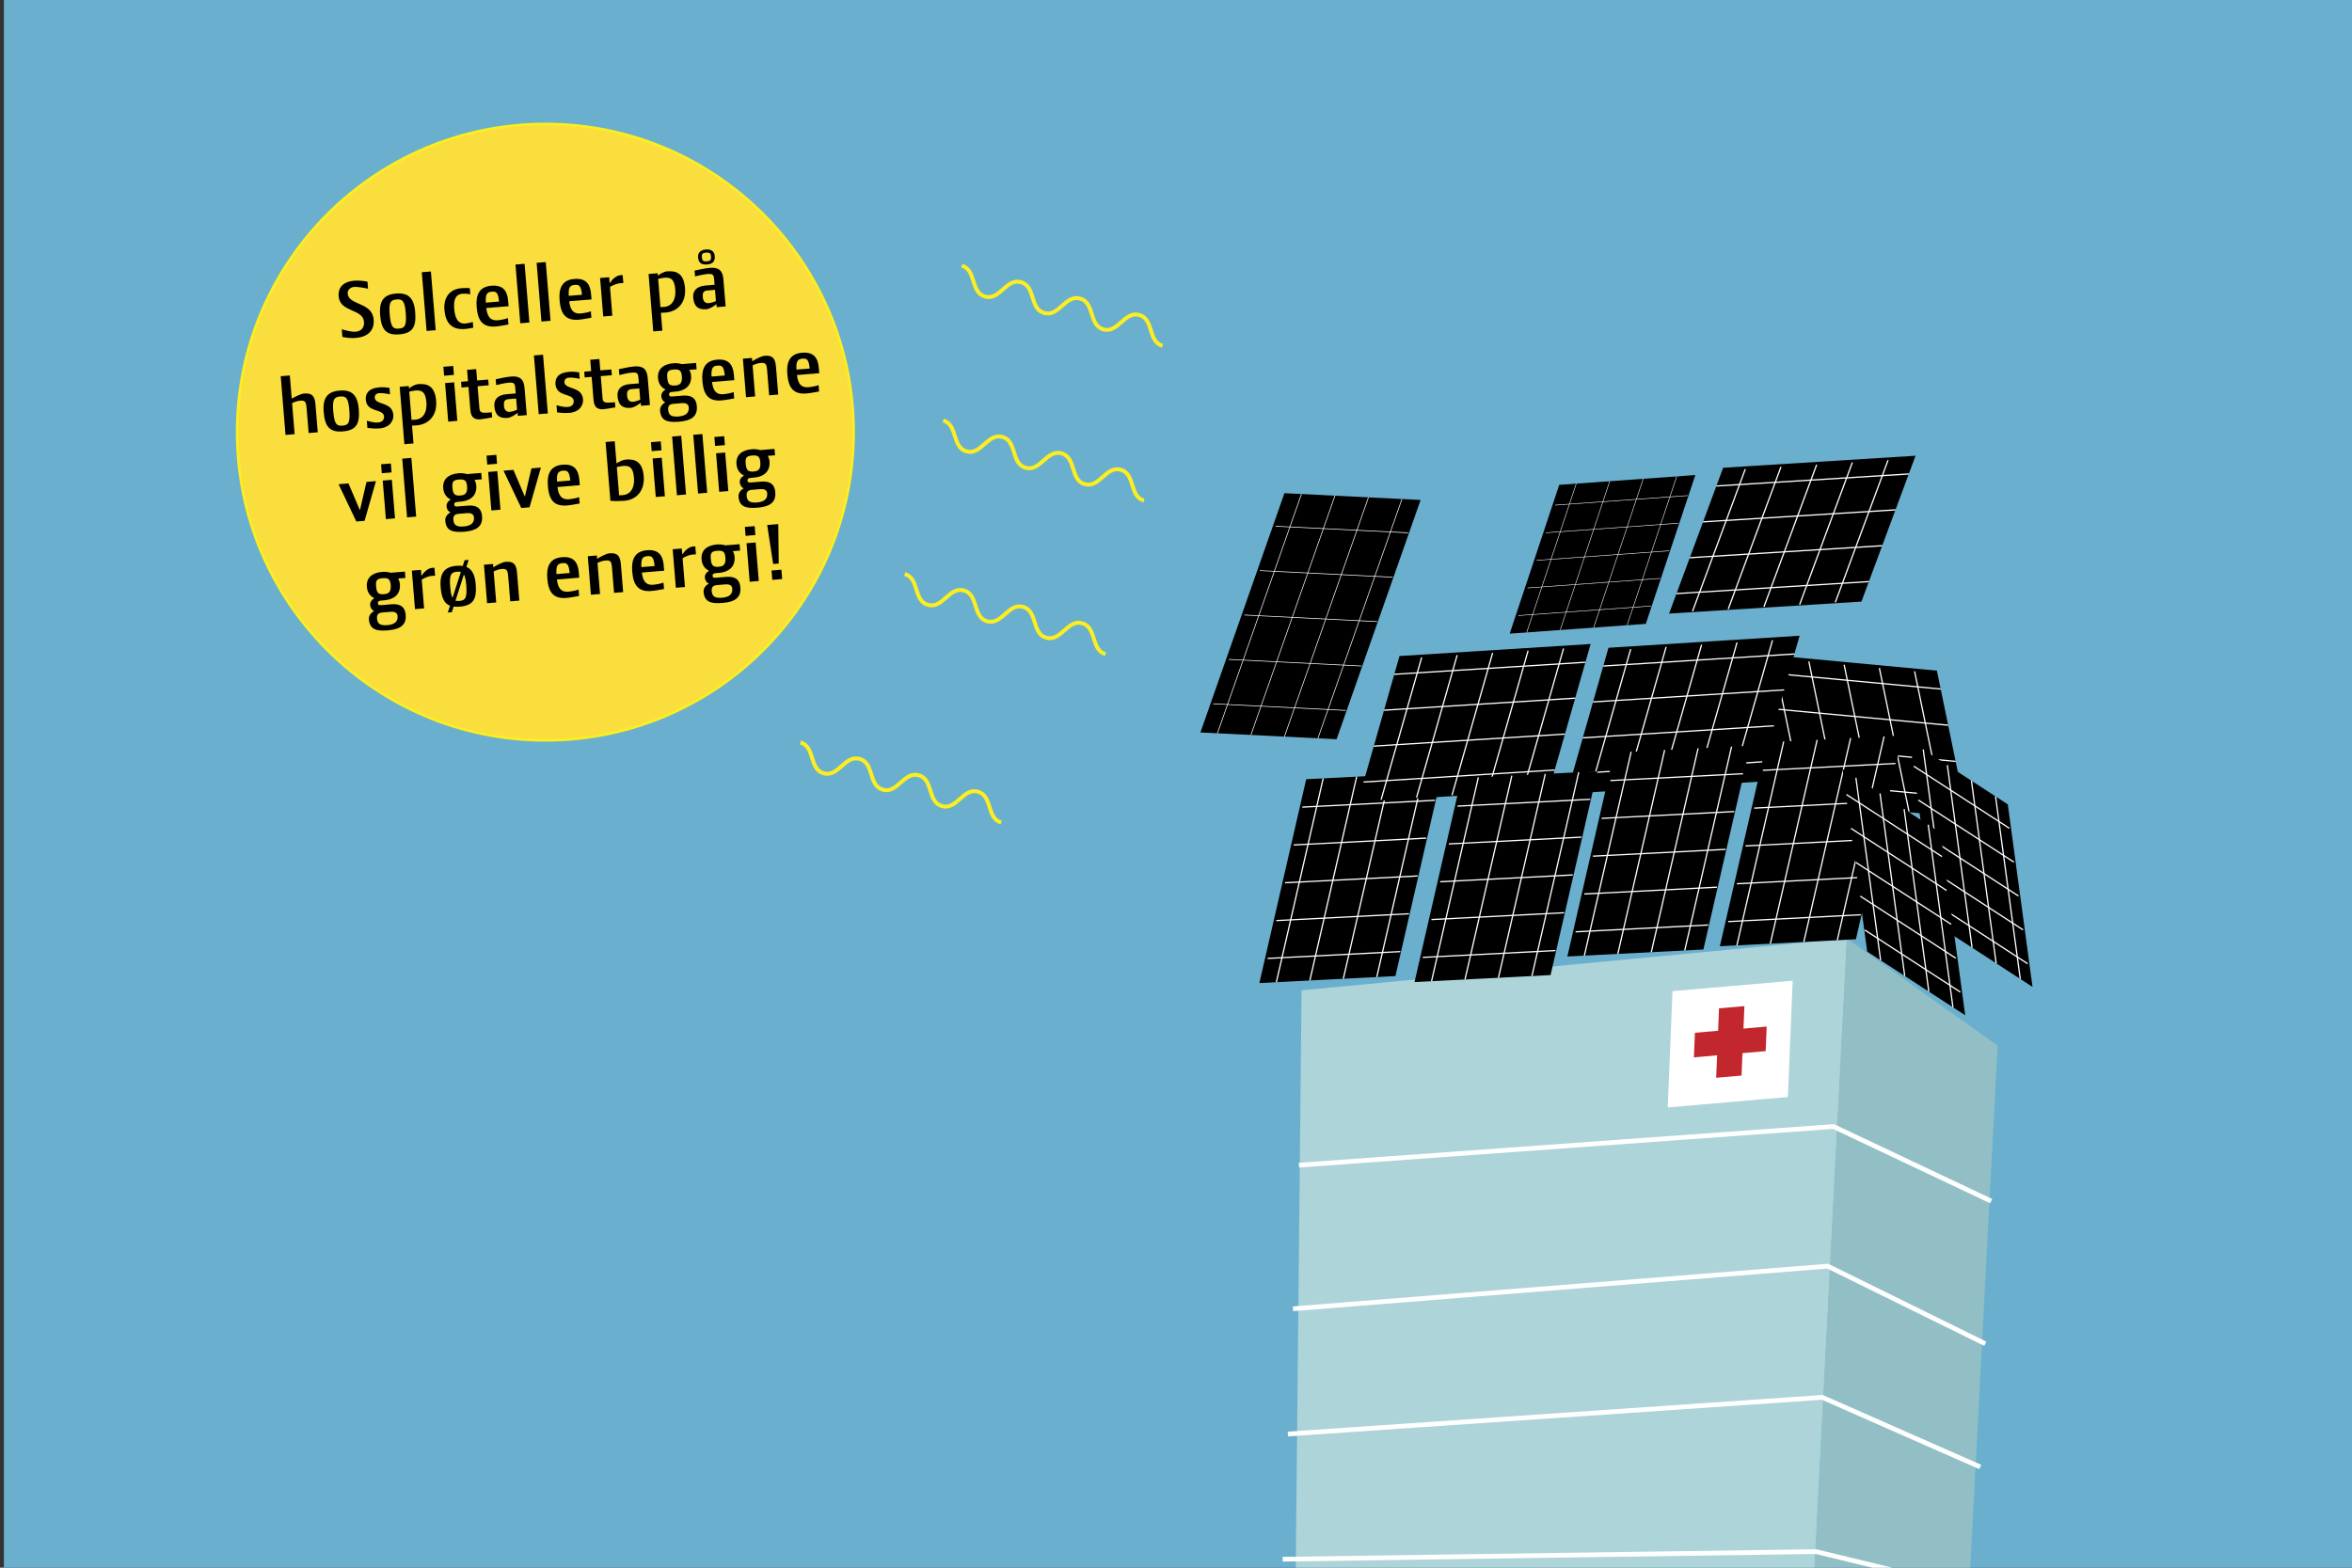 <?xml version="1.0" encoding="UTF-8"?><svg id="Lag_1" xmlns="http://www.w3.org/2000/svg" viewBox="0 0 1200 800"><rect x="0" y="0" width="1200" height="800" fill="#333333" stroke="none"/><defs><style>.cls-1{fill:#fff;}.cls-2{stroke-width:2px;}.cls-2,.cls-3{stroke:#fcee21;}.cls-2,.cls-3,.cls-4,.cls-5,.cls-6,.cls-7{stroke-miterlimit:10;}.cls-2,.cls-4,.cls-5,.cls-6,.cls-7{fill:none;}.cls-3{fill:#f9de3d;stroke-width:1.36px;}.cls-8{fill:#c1272d;}.cls-4{stroke-width:2.41px;}.cls-4,.cls-5,.cls-6,.cls-7{stroke:#fff;}.cls-9{fill:#6ab0ce;}.cls-5{stroke-width:.34px;}.cls-6{stroke-width:.27px;}.cls-7{stroke-width:.64px;}.cls-10{fill:#acd4d9;}.cls-11{fill:#92bfc6;}</style></defs><rect class="cls-9" x="2" width="1198" height="800"/><g><g><polygon points="1003.71 417.29 988.21 342.23 891.28 333.16 906.78 408.23 1003.71 417.29"/><line class="cls-7" x1="904.91" y1="335.85" x2="920.02" y2="409.04"/><line class="cls-7" x1="922.89" y1="337.54" x2="938" y2="410.73"/><line class="cls-7" x1="940.88" y1="339.22" x2="955.99" y2="412.41"/><line class="cls-7" x1="958.86" y1="340.9" x2="973.97" y2="414.09"/><line class="cls-7" x1="976.84" y1="342.58" x2="991.95" y2="415.77"/><line class="cls-7" x1="893.22" y1="342.55" x2="990.15" y2="351.61"/><line class="cls-7" x1="897.03" y1="361.01" x2="993.96" y2="370.08"/><line class="cls-7" x1="900.84" y1="379.48" x2="997.77" y2="388.54"/><line class="cls-7" x1="904.66" y1="397.94" x2="1001.58" y2="407.01"/></g><g><polygon points="987 471.15 1037 503.62 1024.39 410.47 974.39 378 987 471.15"/><line class="cls-7" x1="1025.16" y1="422.66" x2="976.41" y2="391"/><line class="cls-7" x1="1027.5" y1="439.94" x2="978.75" y2="408.28"/><line class="cls-7" x1="1029.84" y1="457.23" x2="981.09" y2="425.56"/><line class="cls-7" x1="1032.18" y1="474.51" x2="983.43" y2="442.84"/><line class="cls-7" x1="1034.52" y1="491.79" x2="985.77" y2="460.13"/><line class="cls-7" x1="1018.14" y1="406.41" x2="1030.75" y2="499.57"/><line class="cls-7" x1="1005.84" y1="398.43" x2="1018.45" y2="491.58"/><line class="cls-7" x1="993.54" y1="390.44" x2="1006.15" y2="483.59"/><line class="cls-7" x1="981.24" y1="382.45" x2="993.85" y2="475.6"/></g><polygon class="cls-10" points="924.18 833.8 660.71 838.87 664.06 505.37 942.42 478.89 924.18 833.8"/><polygon class="cls-11" points="1003.61 830.78 923.99 833.8 942.23 478.88 1019.18 533.58 1003.61 830.78"/><polyline class="cls-4" points="662.73 594.59 935.45 574.87 1015.9 612.94"/><polyline class="cls-4" points="659.7 667.89 932.51 646.12 1012.9 685.73"/><polyline class="cls-4" points="657.07 731.78 929.75 713.08 1010.31 748.6"/><polyline class="cls-4" points="654.43 795.67 926.5 791.79 1007.71 811.47"/><polygon class="cls-1" points="912.2 559.82 850.88 565.13 853.31 505.78 914.63 500.47 912.2 559.82"/><g><polygon class="cls-8" points="888.55 548.87 875.6 549.99 877.05 514.55 890 513.43 888.55 548.87"/><polygon class="cls-8" points="900.85 536.39 864.23 539.57 864.75 527.03 901.37 523.86 900.85 536.39"/></g><g><polygon points="711.95 498.09 642.54 501.66 666.43 397.64 735.84 394.08 711.95 498.09"/><line class="cls-7" x1="664.47" y1="411.88" x2="732.15" y2="408.4"/><line class="cls-7" x1="660.04" y1="431.18" x2="727.72" y2="427.7"/><line class="cls-7" x1="655.61" y1="450.48" x2="723.29" y2="447"/><line class="cls-7" x1="651.18" y1="469.78" x2="718.86" y2="466.3"/><line class="cls-7" x1="646.75" y1="489.08" x2="714.43" y2="485.6"/><line class="cls-7" x1="675.1" y1="397.2" x2="651.21" y2="501.22"/><line class="cls-7" x1="692.18" y1="396.32" x2="668.29" y2="500.34"/><line class="cls-7" x1="709.25" y1="395.44" x2="685.37" y2="499.46"/><line class="cls-7" x1="726.33" y1="394.56" x2="702.44" y2="498.58"/></g><g><polygon points="692.78 409.29 714.03 334.78 811.54 328.64 790.29 403.15 692.78 409.29"/><line class="cls-7" x1="797.72" y1="330.91" x2="777" y2="403.56"/><line class="cls-7" x1="779.63" y1="332.05" x2="758.91" y2="404.7"/><line class="cls-7" x1="761.54" y1="333.19" x2="740.82" y2="405.84"/><line class="cls-7" x1="743.45" y1="334.33" x2="722.73" y2="406.98"/><line class="cls-7" x1="725.35" y1="335.47" x2="704.64" y2="408.12"/><line class="cls-7" x1="808.88" y1="337.95" x2="711.37" y2="344.09"/><line class="cls-7" x1="803.66" y1="356.28" x2="706.15" y2="362.42"/><line class="cls-7" x1="798.43" y1="374.61" x2="700.92" y2="380.75"/><line class="cls-7" x1="793.2" y1="392.94" x2="695.69" y2="399.08"/></g><g><polygon points="799.41 405.07 820.65 330.56 918.16 324.42 896.92 398.93 799.41 405.07"/><line class="cls-7" x1="904.34" y1="326.7" x2="883.63" y2="399.35"/><line class="cls-7" x1="886.25" y1="327.84" x2="865.54" y2="400.48"/><line class="cls-7" x1="868.16" y1="328.97" x2="847.45" y2="401.62"/><line class="cls-7" x1="850.07" y1="330.11" x2="829.36" y2="402.76"/><line class="cls-7" x1="831.98" y1="331.25" x2="811.26" y2="403.9"/><line class="cls-7" x1="915.51" y1="333.73" x2="818" y2="339.87"/><line class="cls-7" x1="910.28" y1="352.06" x2="812.77" y2="358.2"/><line class="cls-7" x1="905.05" y1="370.39" x2="807.54" y2="376.53"/><line class="cls-7" x1="899.83" y1="388.72" x2="802.32" y2="394.86"/></g><g><polygon points="791.11 497.58 721.7 501.15 745.59 397.13 815 393.56 791.11 497.58"/><line class="cls-7" x1="743.64" y1="411.37" x2="811.32" y2="407.89"/><line class="cls-7" x1="739.2" y1="430.66" x2="806.88" y2="427.19"/><line class="cls-7" x1="734.77" y1="449.96" x2="802.45" y2="446.48"/><line class="cls-7" x1="730.34" y1="469.26" x2="798.02" y2="465.78"/><line class="cls-7" x1="725.91" y1="488.56" x2="793.59" y2="485.08"/><line class="cls-7" x1="754.26" y1="396.68" x2="730.38" y2="500.7"/><line class="cls-7" x1="771.34" y1="395.81" x2="747.45" y2="499.82"/><line class="cls-7" x1="788.41" y1="394.93" x2="764.53" y2="498.95"/><line class="cls-7" x1="805.49" y1="394.05" x2="781.6" y2="498.07"/></g><g><polygon points="869.08 484.53 799.67 488.1 823.56 384.08 892.97 380.51 869.08 484.53"/><line class="cls-7" x1="821.61" y1="398.32" x2="889.29" y2="394.84"/><line class="cls-7" x1="817.17" y1="417.61" x2="884.85" y2="414.14"/><line class="cls-7" x1="812.74" y1="436.91" x2="880.42" y2="433.43"/><line class="cls-7" x1="808.31" y1="456.21" x2="875.99" y2="452.73"/><line class="cls-7" x1="803.88" y1="475.51" x2="871.56" y2="472.03"/><line class="cls-7" x1="832.23" y1="383.63" x2="808.35" y2="487.65"/><line class="cls-7" x1="849.31" y1="382.76" x2="825.42" y2="486.77"/><line class="cls-7" x1="866.38" y1="381.88" x2="842.5" y2="485.9"/><line class="cls-7" x1="883.46" y1="381" x2="859.57" y2="485.02"/></g><g><polygon points="946.9 479.31 877.49 482.87 901.37 378.85 970.79 375.29 946.9 479.31"/><line class="cls-7" x1="899.42" y1="393.09" x2="967.1" y2="389.61"/><line class="cls-7" x1="894.99" y1="412.39" x2="962.67" y2="408.91"/><line class="cls-7" x1="890.56" y1="431.69" x2="958.24" y2="428.21"/><line class="cls-7" x1="886.13" y1="450.99" x2="953.81" y2="447.51"/><line class="cls-7" x1="881.7" y1="470.29" x2="949.38" y2="466.81"/><line class="cls-7" x1="910.05" y1="378.41" x2="886.16" y2="482.43"/><line class="cls-7" x1="927.13" y1="377.53" x2="903.24" y2="481.55"/><line class="cls-7" x1="944.2" y1="376.65" x2="920.32" y2="480.67"/><line class="cls-7" x1="961.28" y1="375.78" x2="937.39" y2="479.79"/></g><g><polygon points="952.65 485.6 1002.65 518.08 990.04 424.93 940.04 392.45 952.65 485.6"/><line class="cls-7" x1="990.81" y1="437.12" x2="942.06" y2="405.45"/><line class="cls-7" x1="993.15" y1="454.4" x2="944.4" y2="422.73"/><line class="cls-7" x1="995.49" y1="471.68" x2="946.74" y2="440.02"/><line class="cls-7" x1="997.83" y1="488.96" x2="949.08" y2="457.3"/><line class="cls-7" x1="1000.17" y1="506.25" x2="951.42" y2="474.58"/><line class="cls-7" x1="983.79" y1="420.87" x2="996.4" y2="514.02"/><line class="cls-7" x1="971.49" y1="412.88" x2="984.1" y2="506.03"/><line class="cls-7" x1="959.19" y1="404.89" x2="971.8" y2="498.04"/><line class="cls-7" x1="946.89" y1="396.9" x2="959.5" y2="490.05"/></g><g><polygon points="681.93 377.23 612.45 373.78 655.32 251.68 724.8 255.13 681.93 377.23"/><line class="cls-5" x1="650.76" y1="268.54" x2="718.5" y2="271.9"/><line class="cls-5" x1="642.81" y1="291.19" x2="710.55" y2="294.56"/><line class="cls-5" x1="634.85" y1="313.84" x2="702.6" y2="317.21"/><line class="cls-5" x1="626.9" y1="336.5" x2="694.64" y2="339.87"/><line class="cls-5" x1="618.94" y1="359.15" x2="686.69" y2="362.52"/><line class="cls-5" x1="664.01" y1="252.11" x2="621.13" y2="374.21"/><line class="cls-5" x1="681.1" y1="252.96" x2="638.22" y2="375.06"/><line class="cls-5" x1="698.19" y1="253.81" x2="655.32" y2="375.91"/><line class="cls-5" x1="715.28" y1="254.66" x2="672.41" y2="376.76"/></g><g><polygon points="839.69 318.36 770.25 323.35 795.53 247.42 864.97 242.42 839.69 318.36"/><line class="cls-6" x1="793.39" y1="257.77" x2="861.09" y2="252.9"/><line class="cls-6" x1="788.7" y1="271.86" x2="856.4" y2="266.99"/><line class="cls-6" x1="784.01" y1="285.94" x2="851.71" y2="281.07"/><line class="cls-6" x1="779.32" y1="300.03" x2="847.02" y2="295.16"/><line class="cls-6" x1="774.63" y1="314.12" x2="842.33" y2="309.25"/><line class="cls-6" x1="804.21" y1="246.8" x2="778.93" y2="322.73"/><line class="cls-6" x1="821.29" y1="245.57" x2="796.01" y2="321.5"/><line class="cls-6" x1="838.37" y1="244.34" x2="813.09" y2="320.27"/><line class="cls-6" x1="855.45" y1="243.11" x2="830.17" y2="319.04"/></g><g><polygon points="851.57 313.11 879.16 238.7 977.32 232.57 949.72 306.99 851.57 313.11"/><line class="cls-7" x1="963.29" y1="234.84" x2="936.38" y2="307.4"/><line class="cls-7" x1="945.08" y1="235.98" x2="918.17" y2="308.54"/><line class="cls-7" x1="926.87" y1="237.12" x2="899.96" y2="309.67"/><line class="cls-7" x1="908.66" y1="238.25" x2="881.75" y2="310.81"/><line class="cls-7" x1="890.44" y1="239.39" x2="863.54" y2="311.95"/><line class="cls-7" x1="973.87" y1="241.87" x2="875.71" y2="248"/><line class="cls-7" x1="967.08" y1="260.18" x2="868.92" y2="266.31"/><line class="cls-7" x1="960.29" y1="278.48" x2="862.14" y2="284.61"/><line class="cls-7" x1="953.5" y1="296.79" x2="855.35" y2="302.92"/></g></g><g><circle class="cls-3" cx="278.25" cy="220.53" r="157.25"/><g><path d="M181.57,172.45c-2.06,.17-4.41,.05-6.88-.5l-.32-3.9c2.62,.71,5.28,1.38,7.03,1.23,3.03-.25,4.55-2.14,4.31-5.08-.55-6.75-12.26-4.69-12.94-12.98-.41-5,3-7.58,7.74-7.96,2.15-.18,4.46-.01,6.97,.45l.3,3.64c-2.65-.58-5.43-1.06-7.23-.91-1.89,.16-3.31,1.64-3.17,3.39,.5,6.1,12.53,4.23,13.27,13.22,.49,5.92-3.37,8.93-9.08,9.4Z"/><path d="M203.76,170.63c-6.75,.55-9.2-2.38-9.82-9.92-.6-7.33,2.02-10.41,8.11-10.91,6.14-.5,9.18,2.12,9.78,9.44,.62,7.54-1.28,10.83-8.07,11.39Zm-1.46-17.81c-2.94,.24-4,1.34-3.49,7.48,.56,6.88,1.9,7.62,4.71,7.38,2.85-.23,4.05-1.17,3.49-8.06-.5-6.14-1.73-7.06-4.71-6.81Z"/><path d="M217.65,168.88l-2.45-29.96,4.65-.38,2.45,29.96-4.65,.38Z"/><path d="M237.26,167.89c-7.19,.59-10.01-3.59-10.52-9.87-.46-5.66,2.19-10.42,8.68-10.96,.88-.07,3.03-.16,4.28,0l.25,3.11c-1.35-.33-3.16-.36-4.04-.29-3.38,.28-4.57,2.94-4.18,7.72,.52,6.36,3.02,7.7,5.69,7.48,.88-.07,2.62-.39,3.82-.76l.24,2.9c-1.21,.32-3.35,.58-4.23,.66Z"/><path d="M248.09,157.2c.68,5.55,3,6.47,6.03,6.22,1.1-.09,3.53-.51,5.03-1.08l.27,3.25c-1.05,.13-3.78,.79-6.45,1.01-6.8,.56-9.21-3.04-9.78-9.93-.51-6.27,1.36-10.36,7.54-10.86,5.66-.46,8.09,2.29,8.54,7.82l.22,2.63-11.4,.93Zm2.85-8.36c-2.54,.21-3.33,1.33-3.07,5.59l6.75-.55c-.46-4.6-1.4-5.23-3.68-5.04Z"/><path d="M265.45,164.96l-2.45-29.96,4.65-.38,2.45,29.96-4.65,.38Z"/><path d="M276.24,164.08l-2.45-29.96,4.65-.38,2.45,29.96-4.65,.38Z"/><path d="M290.4,153.74c.68,5.55,3,6.46,6.03,6.22,1.1-.09,3.54-.51,5.03-1.08l.27,3.25c-1.05,.13-3.78,.79-6.45,1.01-6.8,.56-9.21-3.04-9.78-9.93-.51-6.27,1.36-10.36,7.54-10.86,5.66-.46,8.09,2.3,8.54,7.82l.22,2.63-11.4,.93Zm2.85-8.36c-2.54,.21-3.34,1.33-3.07,5.59l6.75-.55c-.47-4.6-1.4-5.23-3.68-5.04Z"/><path d="M316.23,144.56c-1.93,.16-4.22,1.36-5.01,1.87l1.2,14.69-4.65,.38-1.61-19.65,4.65-.38,.25,3.07c1.06-1.59,2.99-3.91,5.58-4.12,.31-.03,.79-.06,1.06-.04l.33,4.04-1.8,.15Z"/><path d="M339.66,159.51c-.75,.06-1.58,.09-2.46,.11l.75,9.12-4.65,.38-2.4-29.3,4.65-.38,.1,1.27c.98-.92,3.18-2.12,4.67-2.24,4.74-.39,8.56,.98,9.18,8.52,.61,7.5-3.79,12.01-9.84,12.51Zm-.79-17.77c-.57,.05-2.22,.36-3.09,.56l1.18,14.43c.57,0,1.36-.07,2.11-.13,3.03-.25,5.95-2.87,5.45-8.97-.43-5.31-2.4-6.16-5.65-5.9Z"/><path d="M365.66,156.76l-.13-1.54c-1.04,.79-3.16,2.42-5.22,2.59-4.17,.34-6.26-1.52-6.63-5.99-.27-3.29,1.6-5.74,6.3-6.12l4.6-.38-.22-2.72c-.2-2.5-.69-2.99-3.49-2.76-1.89,.15-4.53,.81-6.26,1.22l-.24-2.98c1.91-.42,5.42-1.19,7.92-1.4,4.39-.36,6.43,1.37,6.79,5.8l1.14,13.9-4.56,.37Zm-4.92-21.81c-2.81,.23-4.35-.79-4.58-3.6-.16-1.93,.75-3.77,3.95-4.03,3.25-.27,4.4,1.41,4.56,3.34,.23,2.81-1.12,4.07-3.93,4.3Zm-.5-6.05c-1.84,.15-2.28,.76-2.15,2.3,.15,1.89,.76,2.32,2.52,2.18,1.75-.14,2.33-.68,2.17-2.56-.13-1.54-.7-2.06-2.54-1.91Zm4.56,19.01l-3.95,.32c-2.02,.17-2.45,1.35-2.28,3.41,.16,1.97,1.1,3.22,3.03,3.06,1.27-.1,2.86-.68,3.67-1.05l-.47-5.75Z"/><path d="M157.47,220.97l-1.08-13.2c-.2-2.46-.64-3.52-3.19-3.31-1.97,.16-3.24,.88-4.18,1.22l1.3,15.88-4.65,.38-2.45-29.96,4.65-.38,.97,11.8c1.35-.73,4.57-2.45,6.32-2.59,4.04-.33,5.44,1.23,5.8,5.62l1.16,14.17-4.65,.38Z"/><path d="M174.97,220.15c-6.75,.55-9.2-2.38-9.82-9.92-.6-7.32,2.02-10.41,8.11-10.91,6.14-.5,9.18,2.12,9.78,9.44,.62,7.54-1.28,10.83-8.07,11.39Zm-1.46-17.81c-2.94,.24-4,1.34-3.49,7.48,.56,6.89,1.9,7.62,4.71,7.39,2.85-.23,4.06-1.17,3.49-8.06-.5-6.14-1.73-7.06-4.71-6.81Z"/><path d="M193.52,218.63c-2.06,.17-4.86-.09-6.07-.25l-.3-3.68c2.26,.61,3.93,1.05,5.81,.89,1.97-.16,3.11-1.36,2.97-3.11-.34-4.12-8.75-1.75-9.31-8.51-.24-2.94,1.24-5.84,6.9-6.31,1.89-.15,3.84,.04,5.19,.24l.27,3.29c-1.93-.37-3.81-.7-5.78-.54-1.14,.09-2.12,1.1-2.02,2.28,.33,3.99,8.94,1.87,9.5,8.76,.22,2.72-1.5,6.48-7.16,6.95Z"/><path d="M212.68,217.06c-.75,.06-1.58,.09-2.46,.11l.75,9.12-4.65,.38-2.4-29.3,4.65-.38,.1,1.27c.98-.92,3.18-2.12,4.67-2.24,4.74-.39,8.56,.98,9.18,8.52,.61,7.5-3.79,12.01-9.84,12.51Zm-.79-17.77c-.57,.05-2.22,.36-3.09,.56l1.18,14.43c.57,0,1.36-.07,2.11-.13,3.03-.25,5.95-2.87,5.45-8.97-.43-5.31-2.4-6.16-5.65-5.9Z"/><path d="M226.59,191.73l-.37-4.56,5-.41,.37,4.56-5,.41Zm2.09,23.41l-1.61-19.65,4.65-.38,1.61,19.65-4.65,.38Z"/><path d="M245.1,213.97c-4.04,.33-4.89-2.03-5.13-4.92l-.95-11.58-3.55,.29-.24-2.94,3.55-.29-.47-5.79,4.65-.38,.47,5.79,5.66-.46,.24,2.94-5.66,.46,.93,11.36c.19,2.37,1.65,2.34,5.16,2.05l1.14-.09,.21,2.59c-1.17,.27-4.74,.87-6.01,.98Z"/><path d="M264.2,212.22l-.13-1.54c-1.04,.79-3.16,2.42-5.22,2.59-4.17,.34-6.26-1.52-6.63-5.99-.27-3.29,1.6-5.74,6.3-6.12l4.6-.38-.22-2.72c-.2-2.5-.69-2.99-3.49-2.76-1.89,.15-4.52,.81-6.26,1.22l-.24-2.98c1.91-.42,5.42-1.2,7.92-1.4,4.39-.36,6.43,1.37,6.79,5.8l1.14,13.9-4.56,.37Zm-.86-8.85l-3.95,.32c-2.02,.17-2.45,1.35-2.28,3.41,.16,1.97,1.1,3.22,3.03,3.06,1.27-.1,2.86-.68,3.67-1.05l-.47-5.75Z"/><path d="M274.86,211.35l-2.45-29.96,4.65-.38,2.45,29.96-4.65,.38Z"/><path d="M290.3,210.71c-2.06,.17-4.86-.09-6.07-.25l-.3-3.68c2.26,.61,3.93,1.05,5.81,.89,1.97-.16,3.11-1.36,2.97-3.11-.34-4.12-8.75-1.75-9.31-8.51-.24-2.94,1.24-5.84,6.9-6.3,1.89-.16,3.84,.04,5.19,.24l.27,3.29c-1.93-.37-3.81-.71-5.78-.54-1.14,.09-2.12,1.1-2.02,2.29,.33,3.99,8.94,1.87,9.5,8.76,.22,2.72-1.5,6.48-7.16,6.94Z"/><path d="M307.94,208.82c-4.04,.33-4.89-2.03-5.13-4.92l-.95-11.58-3.55,.29-.24-2.94,3.55-.29-.47-5.79,4.65-.38,.47,5.79,5.66-.46,.24,2.94-5.66,.46,.93,11.36c.19,2.37,1.65,2.34,5.16,2.05l1.14-.09,.21,2.59c-1.17,.27-4.74,.87-6.01,.98Z"/><path d="M327.04,207.08l-.13-1.54c-1.04,.79-3.16,2.42-5.22,2.59-4.17,.34-6.26-1.52-6.63-5.99-.27-3.29,1.6-5.74,6.3-6.12l4.6-.38-.22-2.72c-.2-2.5-.69-2.99-3.49-2.76-1.89,.15-4.52,.81-6.26,1.22l-.24-2.98c1.91-.42,5.42-1.2,7.92-1.4,4.39-.36,6.43,1.37,6.79,5.8l1.14,13.9-4.56,.37Zm-.86-8.85l-3.95,.32c-2.02,.17-2.45,1.35-2.28,3.41,.16,1.97,1.1,3.22,3.03,3.06,1.27-.1,2.86-.68,3.67-1.05l-.47-5.75Z"/><path d="M351.68,188.77c.51,.84,.81,1.79,.9,2.88,.43,5.22-3.16,7.81-7.81,8.19l-1.1,.09c-1.84,.15-2.4,.37-2.3,1.6,.05,.66,.6,.88,1.7,.79l5.13-.42c3.9-.32,6.95,.71,7.33,5.4,.45,5.44-3.19,7.41-9.07,7.9-6.1,.5-9.27-.57-9.69-5.61-.16-1.97,1.22-3.5,2.66-4.24-.96-.41-1.89-1.48-2.02-3.15-.1-1.23,.63-2.57,2.19-3.4-2.11-.98-3.64-2.88-3.87-5.78-.4-4.91,2.98-7.26,7.85-7.66,1.49-.12,2.92,.03,4.28,.45l7.28-.6,.27,3.25-3.73,.31Zm-7.83-.2c-3.11,.25-3.66,1.1-3.42,4.08,.27,3.29,1.02,4.33,4.09,4.08,2.37-.19,3.66-1.18,3.37-4.69-.24-2.89-1.14-3.7-4.04-3.47Zm3.97,17.16l-4.12,.34c-1.93,.16-2.98,.86-2.79,3.1,.23,2.76,1.71,3.66,5.35,3.36,3.82-.31,5.35-2.03,5.15-4.57-.13-1.62-1.21-2.42-3.58-2.22Z"/><path d="M363.26,194.93c.68,5.55,3,6.47,6.03,6.22,1.1-.09,3.54-.51,5.03-1.07l.27,3.24c-1.05,.13-3.78,.79-6.45,1.01-6.8,.56-9.21-3.04-9.78-9.93-.51-6.27,1.36-10.36,7.54-10.86,5.66-.46,8.09,2.3,8.54,7.82l.22,2.63-11.4,.93Zm2.85-8.36c-2.54,.21-3.34,1.33-3.07,5.59l6.75-.55c-.47-4.6-1.4-5.23-3.68-5.04Z"/><path d="M392.43,201.72l-1.08-13.2c-.2-2.46-.64-3.52-3.19-3.32-1.97,.16-3.24,.88-4.18,1.23l1.3,15.88-4.65,.38-1.61-19.65,4.65-.38,.14,1.71c1.34-.91,4.55-2.67,6.3-2.81,4.04-.33,5.44,1.23,5.8,5.62l1.16,14.17-4.65,.38Z"/><path d="M406.59,191.38c.67,5.55,3,6.47,6.03,6.22,1.1-.09,3.53-.51,5.03-1.07l.27,3.25c-1.05,.13-3.78,.79-6.45,1.01-6.8,.56-9.21-3.04-9.78-9.93-.51-6.27,1.36-10.36,7.54-10.86,5.66-.46,8.09,2.29,8.54,7.82l.22,2.63-11.4,.93Zm2.85-8.36c-2.54,.21-3.33,1.33-3.07,5.59l6.75-.55c-.47-4.6-1.4-5.23-3.68-5.04Z"/><path d="M186.01,265.79l-4.21,.34-9.06-19.04,5.04-.41,5.85,13.69,3.36-14.45,4.82-.4-5.8,20.26Z"/><path d="M194.79,241.49l-.37-4.56,5-.41,.37,4.56-5,.41Zm2.09,23.41l-1.61-19.65,4.65-.38,1.61,19.65-4.65,.38Z"/><path d="M207.68,264.01l-2.45-29.96,4.65-.38,2.45,29.96-4.65,.38Z"/><path d="M242.09,244.9c.51,.84,.81,1.79,.9,2.88,.43,5.22-3.16,7.81-7.81,8.19l-1.1,.09c-1.84,.15-2.4,.37-2.3,1.6,.05,.66,.6,.88,1.7,.79l5.13-.42c3.9-.32,6.95,.71,7.33,5.41,.45,5.44-3.19,7.41-9.07,7.9-6.1,.5-9.27-.57-9.69-5.61-.16-1.97,1.22-3.5,2.66-4.24-.96-.41-1.89-1.48-2.02-3.15-.1-1.23,.63-2.57,2.19-3.4-2.11-.98-3.64-2.88-3.87-5.78-.4-4.91,2.98-7.26,7.85-7.66,1.49-.12,2.92,.03,4.27,.44l7.28-.6,.27,3.25-3.73,.3Zm-7.83-.2c-3.11,.26-3.66,1.09-3.42,4.08,.27,3.29,1.02,4.33,4.09,4.08,2.37-.19,3.66-1.18,3.37-4.69-.24-2.89-1.14-3.7-4.04-3.47Zm3.97,17.16l-4.12,.34c-1.93,.16-2.98,.86-2.79,3.1,.23,2.76,1.71,3.66,5.35,3.36,3.82-.31,5.35-2.03,5.15-4.57-.13-1.62-1.21-2.42-3.58-2.22Z"/><path d="M248.6,237.08l-.37-4.56,5-.41,.37,4.56-5,.41Zm2.09,23.41l-1.61-19.65,4.65-.38,1.61,19.65-4.65,.38Z"/><path d="M270.17,258.89l-4.21,.34-9.06-19.04,5.04-.41,5.85,13.69,3.36-14.45,4.82-.4-5.8,20.26Z"/><path d="M284.42,248.54c.68,5.55,3,6.47,6.03,6.22,1.1-.09,3.53-.51,5.03-1.08l.27,3.25c-1.05,.13-3.78,.79-6.45,1.01-6.8,.56-9.21-3.04-9.78-9.93-.51-6.27,1.36-10.36,7.54-10.86,5.66-.46,8.09,2.3,8.54,7.82l.22,2.63-11.4,.93Zm2.85-8.36c-2.54,.21-3.33,1.33-3.07,5.59l6.75-.55c-.46-4.6-1.4-5.23-3.68-5.04Z"/><path d="M318.58,255.55c-2.15,.18-5.19,.21-7.15,.01l-2.46-30,4.65-.38,.92,11.27c1.18-.71,3.21-1.81,4.7-1.93,4.74-.39,8.56,.98,9.18,8.52,.61,7.5-3.79,12.01-9.84,12.51Zm-.79-17.77c-.57,.05-2.22,.36-3.09,.56l1.18,14.43c.57,0,1.36-.07,2.11-.13,3.03-.25,5.95-2.87,5.45-8.97-.44-5.31-2.4-6.16-5.65-5.9Z"/><path d="M332.49,230.21l-.37-4.56,5-.41,.37,4.56-5,.41Zm2.09,23.41l-1.61-19.65,4.65-.38,1.61,19.65-4.65,.38Z"/><path d="M345.37,252.73l-2.45-29.96,4.65-.38,2.45,29.96-4.65,.38Z"/><path d="M356.16,251.85l-2.45-29.96,4.65-.38,2.45,29.96-4.65,.38Z"/><path d="M364.85,227.56l-.37-4.56,5-.41,.37,4.56-5,.41Zm2.09,23.41l-1.61-19.65,4.65-.38,1.61,19.65-4.65,.38Z"/><path d="M391.71,232.65c.51,.84,.81,1.79,.9,2.88,.43,5.22-3.16,7.81-7.81,8.19l-1.1,.09c-1.84,.15-2.4,.37-2.3,1.6,.05,.66,.6,.88,1.7,.79l5.13-.42c3.9-.32,6.95,.71,7.33,5.41,.45,5.44-3.19,7.41-9.07,7.89-6.1,.5-9.27-.56-9.69-5.61-.16-1.97,1.22-3.5,2.66-4.24-.96-.41-1.89-1.48-2.02-3.15-.1-1.23,.63-2.57,2.19-3.4-2.11-.98-3.64-2.88-3.87-5.78-.4-4.91,2.98-7.26,7.85-7.66,1.49-.12,2.92,.03,4.27,.44l7.28-.6,.27,3.25-3.73,.3Zm-7.83-.2c-3.11,.25-3.66,1.09-3.42,4.08,.27,3.29,1.02,4.33,4.09,4.08,2.37-.19,3.66-1.18,3.37-4.69-.24-2.89-1.14-3.7-4.04-3.47Zm3.97,17.16l-4.12,.34c-1.93,.16-2.98,.86-2.79,3.1,.23,2.76,1.71,3.66,5.35,3.36,3.82-.31,5.35-2.03,5.15-4.57-.13-1.62-1.21-2.42-3.58-2.22Z"/><path d="M203.13,295.25c.51,.84,.81,1.79,.9,2.88,.43,5.22-3.16,7.81-7.81,8.19l-1.1,.09c-1.84,.15-2.4,.37-2.3,1.6,.05,.66,.6,.88,1.7,.79l5.13-.42c3.9-.32,6.95,.71,7.33,5.4,.45,5.44-3.19,7.41-9.07,7.9-6.1,.5-9.27-.57-9.69-5.61-.16-1.97,1.21-3.5,2.66-4.24-.96-.41-1.89-1.48-2.02-3.15-.1-1.23,.63-2.57,2.19-3.4-2.11-.98-3.64-2.88-3.87-5.78-.4-4.91,2.98-7.26,7.85-7.66,1.49-.12,2.92,.03,4.27,.44l7.28-.6,.27,3.25-3.73,.3Zm-7.83-.2c-3.11,.26-3.66,1.09-3.42,4.08,.27,3.29,1.02,4.33,4.09,4.08,2.37-.19,3.66-1.18,3.37-4.69-.24-2.89-1.14-3.7-4.04-3.47Zm3.97,17.16l-4.12,.34c-1.93,.16-2.98,.86-2.79,3.1,.23,2.76,1.71,3.66,5.35,3.36,3.82-.31,5.35-2.03,5.14-4.57-.13-1.62-1.21-2.42-3.58-2.22Z"/><path d="M220.19,293.9c-1.93,.16-4.22,1.36-5.01,1.87l1.2,14.69-4.65,.38-1.61-19.65,4.65-.38,.25,3.07c1.06-1.59,2.99-3.91,5.58-4.12,.31-.03,.79-.07,1.06-.04l.33,4.04-1.8,.15Z"/><path d="M234.63,309.58c-1.18,.1-2.24,.1-3.18-.05l-.91,2.86-2.06,.17,1.13-3.45c-3.05-1.16-4.36-4.19-4.79-9.46-.6-7.32,2.02-10.41,8.11-10.91,1.18-.1,2.24-.1,3.18,.05l.91-2.9,2.11-.17-1.16,3.58c2.83,1.14,4.34,3.93,4.75,8.88,.62,7.54-1.28,10.83-8.07,11.39Zm-1.46-17.81c-2.94,.24-4,1.34-3.49,7.48,.24,2.94,.61,4.76,1.19,5.86l4.26-13.24c-.54-.17-1.21-.17-1.95-.11Zm3.51,1.39l-4.29,13.38c.59,.17,1.21,.17,2,.1,2.85-.23,4.06-1.17,3.49-8.06-.22-2.68-.58-4.37-1.19-5.42Z"/><path d="M260.32,306.86l-1.08-13.2c-.2-2.46-.64-3.52-3.19-3.32-1.97,.16-3.24,.88-4.18,1.23l1.3,15.88-4.65,.38-1.61-19.65,4.65-.38,.14,1.71c1.34-.9,4.55-2.67,6.3-2.81,4.04-.33,5.44,1.23,5.8,5.62l1.16,14.17-4.65,.38Z"/><path d="M284.13,295.72c.67,5.55,3,6.47,6.03,6.22,1.1-.09,3.53-.51,5.03-1.07l.27,3.24c-1.05,.13-3.78,.8-6.45,1.02-6.8,.56-9.21-3.04-9.78-9.93-.51-6.27,1.36-10.36,7.54-10.86,5.66-.46,8.09,2.29,8.54,7.82l.22,2.63-11.4,.93Zm2.85-8.36c-2.54,.21-3.33,1.33-3.07,5.6l6.75-.55c-.47-4.6-1.4-5.23-3.68-5.04Z"/><path d="M313.29,302.52l-1.08-13.2c-.2-2.46-.64-3.52-3.19-3.31-1.97,.16-3.24,.88-4.18,1.22l1.3,15.88-4.65,.38-1.61-19.65,4.65-.38,.14,1.71c1.34-.9,4.55-2.67,6.31-2.81,4.03-.33,5.44,1.23,5.8,5.62l1.16,14.17-4.65,.38Z"/><path d="M327.46,292.17c.67,5.55,3,6.47,6.03,6.22,1.1-.09,3.54-.51,5.03-1.07l.27,3.25c-1.05,.13-3.78,.8-6.45,1.01-6.8,.56-9.21-3.04-9.78-9.93-.51-6.27,1.36-10.36,7.54-10.86,5.66-.46,8.09,2.3,8.54,7.82l.22,2.63-11.4,.93Zm2.85-8.36c-2.54,.21-3.33,1.33-3.07,5.59l6.75-.55c-.47-4.6-1.4-5.23-3.68-5.04Z"/><path d="M353.28,283c-1.93,.16-4.22,1.36-5.01,1.87l1.2,14.69-4.65,.38-1.61-19.65,4.65-.38,.25,3.07c1.06-1.59,2.99-3.91,5.58-4.12,.31-.03,.79-.06,1.06-.04l.33,4.04-1.8,.15Z"/><path d="M373.89,281.26c.51,.84,.81,1.79,.9,2.88,.43,5.22-3.16,7.81-7.81,8.19l-1.1,.09c-1.84,.15-2.4,.37-2.3,1.6,.05,.66,.6,.88,1.7,.79l5.13-.42c3.9-.32,6.95,.71,7.33,5.4,.45,5.44-3.19,7.42-9.07,7.9-6.1,.5-9.27-.57-9.69-5.61-.16-1.97,1.21-3.5,2.66-4.24-.96-.41-1.89-1.48-2.02-3.15-.1-1.23,.63-2.57,2.19-3.4-2.11-.97-3.64-2.88-3.87-5.78-.4-4.91,2.98-7.26,7.85-7.66,1.49-.12,2.92,.03,4.27,.45l7.28-.6,.27,3.25-3.73,.31Zm-7.83-.2c-3.11,.25-3.66,1.09-3.42,4.08,.27,3.29,1.02,4.33,4.09,4.08,2.37-.19,3.66-1.18,3.37-4.69-.24-2.89-1.14-3.7-4.04-3.47Zm3.97,17.16l-4.12,.34c-1.93,.16-2.98,.86-2.79,3.1,.23,2.76,1.71,3.66,5.35,3.36,3.82-.31,5.35-2.03,5.15-4.57-.13-1.62-1.21-2.42-3.58-2.22Z"/><path d="M380.4,273.45l-.37-4.56,5-.41,.37,4.56-5,.41Zm2.09,23.41l-1.61-19.65,4.65-.38,1.61,19.65-4.65,.38Z"/><path d="M397.31,287.56l-2.85,.23-3.04-19.88,5.66-.46,.23,20.11Zm-3.29,8.35l-.39-4.78,5.04-.41,.39,4.78-5.04,.41Z"/></g></g><g><path class="cls-2" d="M461.6,292.94c7.54,2.09,4.34,13.66,11.88,15.75s10.75-9.47,18.3-7.38,4.34,13.66,11.88,15.75,10.75-9.47,18.3-7.38,4.34,13.66,11.88,15.75,10.75-9.47,18.3-7.38,4.34,13.66,11.89,15.75"/><path class="cls-2" d="M408.39,378.88c7.54,2.09,4.34,13.66,11.88,15.75s10.75-9.47,18.3-7.38,4.34,13.66,11.88,15.75,10.75-9.47,18.3-7.38,4.34,13.66,11.88,15.75,10.75-9.47,18.3-7.38,4.34,13.66,11.89,15.75"/><path class="cls-2" d="M481.24,214.59c7.54,2.09,4.34,13.66,11.88,15.75s10.75-9.47,18.3-7.38,4.34,13.66,11.88,15.75,10.75-9.47,18.3-7.38,4.34,13.66,11.88,15.75,10.75-9.47,18.3-7.38,4.34,13.66,11.89,15.75"/><path class="cls-2" d="M490.71,135.6c7.54,2.09,4.34,13.66,11.88,15.75s10.75-9.47,18.3-7.38,4.34,13.66,11.88,15.75,10.75-9.47,18.3-7.38,4.34,13.66,11.88,15.75,10.75-9.47,18.3-7.38,4.34,13.66,11.89,15.75"/></g></svg>